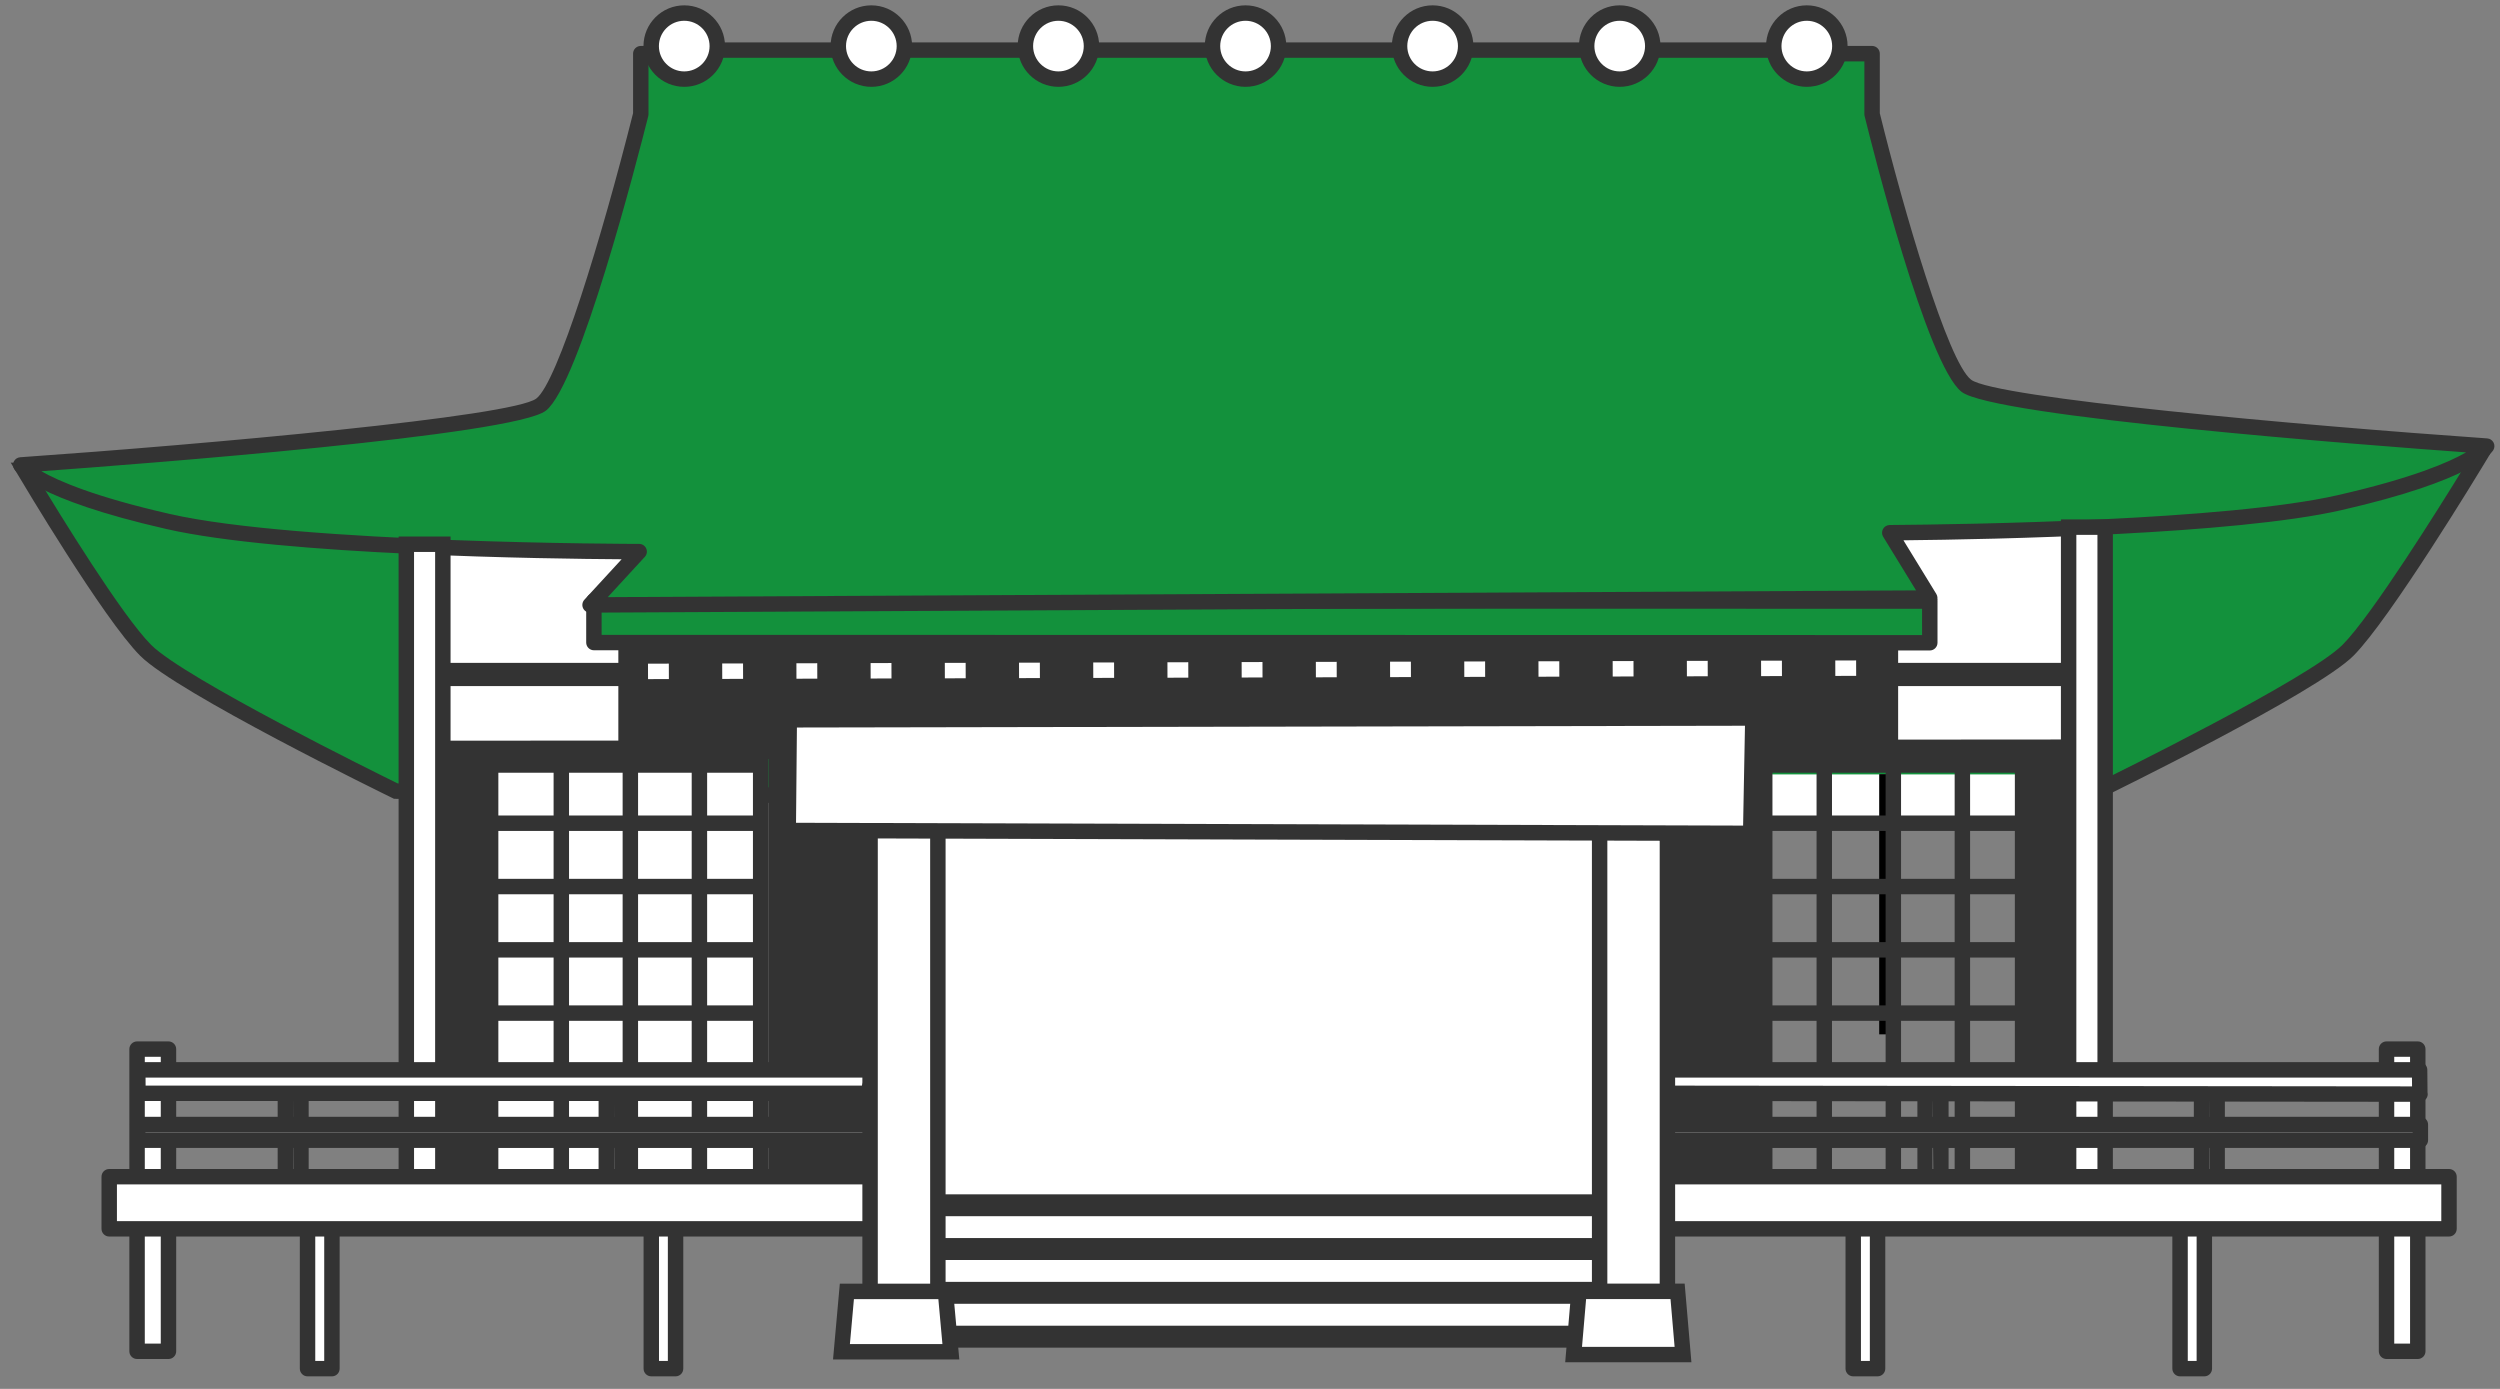 <?xml version="1.0" encoding="utf-8"?>
<!-- Generator: Adobe Illustrator 15.0.0, SVG Export Plug-In  -->
<!DOCTYPE svg PUBLIC "-//W3C//DTD SVG 1.1//EN" "http://www.w3.org/Graphics/SVG/1.1/DTD/svg11.dtd">
<svg version="1.1"
	 xmlns="http://www.w3.org/2000/svg" xmlns:xlink="http://www.w3.org/1999/xlink" xmlns:a="http://ns.adobe.com/AdobeSVGViewerExtensions/3.0/"
	 x="0px" y="0px" width="243px" height="135px" viewBox="-1.04 -0.519 243 135" enable-background="new -1.04 -0.519 243 135"
	 xml:space="preserve">
<rect x="-1.04" y="-0.519" width="243" height="135" fill="#808080" stroke="none"/>
<defs>
</defs>
<path fill="#13913C" d="M115.881,75.26c-11.142,2.527-78.445,1.117-78.445,1.117s-20.763-10.13-24.313-13.68
	C9.582,59.152,1.334,45.229,1.334,45.229l204.519,4.811l31.66-4.563"/>
<path fill="#333333" d="M75.519,77.526c-18.622,0-36.673-0.37-38.098-0.399l-0.165-0.003l-0.148-0.073
	c-0.853-0.416-20.917-10.226-24.515-13.823C9.025,59.657,1.028,46.183,0.689,45.611L0,44.447l205.808,4.841l31.598-4.553
	l0.215,1.484l-31.723,4.572L2.678,46.01c2.059,3.411,8.134,13.312,10.976,16.157c3.268,3.267,22.094,12.546,23.964,13.463
	c3.729,0.075,67.439,1.316,78.098-1.102l0.332,1.463C110.693,77.206,92.859,77.526,75.519,77.526z"/>
<path fill="#13913C" d="M124.42,75.26c11.142,2.527,78.445,1.117,78.445,1.117s20.764-10.13,24.313-13.68
	c3.542-3.545,12.509-18.371,12.509-18.371L34.448,50.039l-31.66-4.563"/>
<path fill="#333333" d="M164.782,77.526c-17.342,0-35.173-0.32-40.528-1.535l0.332-1.463c10.659,2.417,74.37,1.178,78.098,1.102
	c1.869-0.917,20.696-10.196,23.964-13.463c2.86-2.863,9.485-13.485,11.679-17.053L34.405,50.791l-0.063-0.009l-31.66-4.563
	l0.214-1.484l31.597,4.553l206.549-5.75l-0.712,1.176c-0.368,0.608-9.055,14.945-12.62,18.513
	c-3.597,3.597-23.662,13.408-24.515,13.823l-0.148,0.073l-0.165,0.003C201.456,77.157,183.401,77.526,164.782,77.526z"/>
<rect x="170.604" y="74.754" fill="#FFFFFF" width="25.857" height="4.248"/>
<rect x="194.804" y="72.828" fill="#333333" width="5.746" height="42.386"/>
<rect x="160.354" y="72.833" fill="#333333" width="10.888" height="42.369"/>
<polygon fill="#FFFFFF" points="156.253,111.002 156.888,129.73 89.004,129.975 88.382,113.303 "/>
<polygon fill="none" points="88.996,113.28 88.939,113.28 88.939,129.753 156.273,129.753 156.333,129.753 156.333,113.309 
	156.333,113.28 "/>
<rect x="89.442" y="115.57" fill="#333333" width="65.223" height="2.125"/>
<rect x="89.719" y="119.82" fill="#333333" width="65.211" height="2.133"/>
<rect x="89.988" y="124.078" fill="#333333" width="65.213" height="2.131"/>
<rect x="90.259" y="128.34" fill="#333333" width="65.217" height="2.132"/>
<rect x="181.618" y="74.727" width="1.5" height="25.292"/>
<polygon fill="#FFFFFF" points="39.283,72.93 40.648,52.729 201.263,49.819 202.751,72.331 "/>
<polygon fill="none" points="40.557,59.689 40.557,113.201 40.597,113.201 201.438,113.201 201.438,59.689 201.396,59.689 "/>
<rect x="200.197" y="73.341" fill="#5E4E2B" width="2.027" height="40.522"/>
<path fill="#333333" d="M197.742,115.449h-30.805V73.094h30.805V115.449z M168.437,113.949h27.805V74.594h-27.805V113.949z"/>
<polygon fill="#FFFFFF" points="72.896,114.699 45.798,114.699 45.798,78.943 45.798,73.844 72.896,73.844 "/>
<path fill="#333333" d="M73.646,115.449H45.048V73.094h28.598V115.449z M46.548,113.949h25.598V74.594H46.548V113.949z"/>
<rect x="59.063" y="57.088" fill="#333333" width="124.396" height="14.699"/>
<g>
	<defs>
		<rect id="SVGID_4_" x="52.053" y="50.758" width="145.877" height="20.842"/>
	</defs>
	<clipPath id="SVGID_7_">
		<use xlink:href="#SVGID_4_"  overflow="visible"/>
	</clipPath>
	<g clip-path="url(#SVGID_7_)">
		<defs>
			<rect id="SVGID_5_" x="52.059" y="50.77" width="145.872" height="20.83"/>
		</defs>
		<clipPath id="SVGID_8_">
			<use xlink:href="#SVGID_5_"  overflow="visible"/>
		</clipPath>
		<g clip-path="url(#SVGID_8_)">
			<defs>
				<rect id="SVGID_6_" x="52.055" y="50.758" width="145.875" height="20.842"/>
			</defs>
			<clipPath id="SVGID_9_">
				<use xlink:href="#SVGID_6_"  overflow="visible"/>
			</clipPath>
		</g>
	</g>
</g>
<rect x="56.688" y="57.894" fill="#13913C" width="129.847" height="4.053"/>
<path fill="#333333" d="M186.535,62.707L186.535,62.707L56.688,62.687c-0.199,0-0.39-0.079-0.53-0.22s-0.22-0.332-0.22-0.531
	l0.001-4.053c0-0.414,0.336-0.75,0.75-0.75l0,0l129.847,0.021c0.199,0,0.39,0.079,0.53,0.22s0.22,0.332,0.22,0.53l-0.001,4.052
	C187.285,62.372,186.949,62.707,186.535,62.707z M57.438,61.187l128.347,0.021l0.001-2.552L57.438,58.634L57.438,61.187z"/>
<g>
	<defs>
		<rect id="SVGID_1_" x="52.053" y="53.296" width="145.877" height="20.843"/>
	</defs>
	<clipPath id="SVGID_10_">
		<use xlink:href="#SVGID_1_"  overflow="visible"/>
	</clipPath>
	<g clip-path="url(#SVGID_10_)">
		<defs>
			<rect id="SVGID_2_" x="52.059" y="53.296" width="145.872" height="20.831"/>
		</defs>
		<clipPath id="SVGID_11_">
			<use xlink:href="#SVGID_2_"  overflow="visible"/>
		</clipPath>
		<g clip-path="url(#SVGID_11_)">
			<defs>
				<rect id="SVGID_3_" x="52.055" y="53.29" width="145.875" height="20.844"/>
			</defs>
			<clipPath id="SVGID_12_">
				<use xlink:href="#SVGID_3_"  overflow="visible"/>
			</clipPath>
		</g>
	</g>
</g>
<path fill="#13913C" d="M190.086,36.976c-3.298-2.561-9.155-26.384-9.155-26.384h-0.003V4.696h-4.036V4.352H63.283v0.345h-2.038
	v5.884c-0.55,2.188-6.547,25.78-9.687,28.227c-3.307,2.566-50.584,5.868-50.584,5.868s1.473,2.562,14.3,5.489
	c12.821,2.934,45.813,2.934,45.813,2.934l-4.771,5.184l130.22-0.672l-3.891-6.348c7.432-0.057,32.843-0.433,43.727-2.924
	c12.83-2.928,14.299-5.495,14.299-5.495S193.394,39.542,190.086,36.976z"/>
<path fill="#333333" d="M56.315,59.031c-0.297,0-0.566-0.175-0.686-0.447c-0.121-0.273-0.068-0.592,0.134-0.811l3.619-3.932
	c-6.984-0.043-33.042-0.375-44.276-2.946C2.329,47.979,0.491,45.34,0.324,45.049c-0.128-0.224-0.133-0.499-0.012-0.727
	c0.122-0.228,0.352-0.377,0.61-0.396c18.19-1.271,47.898-3.945,50.176-5.712c2.064-1.608,6.313-15.482,9.396-27.727V4.696
	c0-0.414,0.336-0.75,0.75-0.75h1.407c0.134-0.208,0.366-0.345,0.631-0.345h113.609c0.265,0,0.498,0.137,0.631,0.345h3.405
	c0.414,0,0.75,0.336,0.75,0.75v5.792c2.334,9.477,6.606,24.138,8.868,25.895c2.278,1.768,31.985,4.441,50.176,5.711
	c0.257,0.018,0.487,0.167,0.608,0.395c0.122,0.228,0.118,0.502-0.01,0.726c-0.167,0.292-2.002,2.937-14.783,5.854
	c-10.364,2.372-33.734,2.839-42.562,2.93l3.198,5.218c0.142,0.231,0.147,0.52,0.016,0.757s-0.381,0.384-0.651,0.385l-130.22,0.672
	C56.317,59.031,56.316,59.031,56.315,59.031z M2.979,45.284c1.654,0.951,5.189,2.489,12.462,4.149
	c12.592,2.881,45.316,2.915,45.646,2.915c0.298,0,0.567,0.176,0.687,0.449s0.066,0.59-0.135,0.809l-3.605,3.917L185.2,56.866
	l-3.195-5.212c-0.142-0.231-0.147-0.52-0.017-0.756c0.132-0.237,0.38-0.384,0.65-0.386c7.492-0.057,32.775-0.435,43.565-2.905
	c7.263-1.658,10.797-3.195,12.459-4.155c-9.745-0.705-45.928-3.472-49.036-5.883c-3.379-2.624-8.732-23.993-9.408-26.736
	c-0.026-0.075-0.04-0.156-0.04-0.241V5.446h-3.286c-0.265,0-0.498-0.137-0.631-0.345H63.914c-0.134,0.208-0.366,0.345-0.631,0.345
	h-1.288v5.134c0,0.062-0.008,0.123-0.022,0.183c-1.091,4.336-6.698,26.099-9.953,28.635C48.91,41.811,12.718,44.579,2.979,45.284z"
	/>
<polygon fill="#333333" points="201.084,73.258 40.927,73.258 40.405,71.478 202.851,71.357 "/>
<rect x="40.927" y="63.912" fill="#333333" width="160.157" height="2.256"/>
<polygon fill="none" points="75.677,71.562 75.677,71.562 80.499,80.674 161.276,80.674 167.104,71.562 "/>
<polygon fill="#FFFFFF" points="154.712,80.182 154.712,113.868 89.375,114.055 89.375,80.182 "/>
<polygon fill="none" points="154.577,79.928 89.36,79.928 89.36,113.925 154.693,113.925 154.699,113.812 154.699,79.928 "/>
<rect x="163.05" y="114.111" fill="#381511" width="70.912" height="3.042"/>
<rect x="38.455" y="52.381" fill="#FFFFFF" width="3.55" height="61.482"/>
<path fill="#333333" d="M42.754,114.613h-5.05V51.631h5.05V114.613z M39.205,113.113h2.05V53.131h-2.05V113.113z"/>
<rect x="200.031" y="50.719" fill="#FFFFFF" width="3.55" height="63.145"/>
<path fill="#333333" d="M204.331,114.613h-5.05V49.969h5.05V114.613z M200.781,113.113h2.05V51.469h-2.05V113.113z"/>
<rect x="73.656" y="73.166" fill="#333333" width="10.436" height="42.036"/>
<rect x="41.713" y="73.138" fill="#333333" width="5.687" height="42.076"/>
<path fill="#FFFFFF" d="M61.949,65.491l-0.004-1.5l2.026-0.005l0.004,1.5L61.949,65.491z M69.162,65.472l-0.004-1.5l2.026-0.005
	l0.004,1.5L69.162,65.472z M76.375,65.452l-0.004-1.5l2.026-0.005l0.004,1.5L76.375,65.452z M83.587,65.433l-0.004-1.5l2.026-0.006
	l0.004,1.5L83.587,65.433z M90.8,65.414l-0.004-1.5l2.026-0.005l0.004,1.5L90.8,65.414z M98.013,65.394l-0.004-1.5l2.026-0.005
	l0.004,1.5L98.013,65.394z M105.226,65.375l-0.004-1.5l2.026-0.005l0.004,1.5L105.226,65.375z M112.438,65.355l-0.004-1.5
	l2.026-0.005l0.004,1.5L112.438,65.355z M119.651,65.336l-0.004-1.5l2.026-0.006l0.004,1.5L119.651,65.336z M126.864,65.316
	l-0.004-1.5l2.026-0.005l0.004,1.5L126.864,65.316z M134.077,65.297l-0.004-1.5l2.026-0.005l0.004,1.5L134.077,65.297z
	 M141.29,65.277l-0.004-1.5l2.026-0.005l0.004,1.5L141.29,65.277z M148.502,65.258l-0.004-1.5l2.025-0.005l0.004,1.5L148.502,65.258
	z M155.715,65.239l-0.004-1.5l2.025-0.006l0.004,1.5L155.715,65.239z M162.927,65.219l-0.004-1.5l2.026-0.005l0.004,1.5
	L162.927,65.219z M170.14,65.2l-0.004-1.5l2.026-0.005l0.004,1.5L170.14,65.2z M177.353,65.18l-0.004-1.5l2.026-0.005l0.004,1.5
	L177.353,65.18z"/>
<path fill="#FFFFFF" d="M86.867,3.962c0,1.775-1.442,3.21-3.214,3.21c-1.775,0-3.211-1.435-3.211-3.21
	c0-1.776,1.436-3.212,3.211-3.212C85.425,0.75,86.867,2.186,86.867,3.962"/>
<path fill="#333333" d="M83.653,7.922c-2.184,0-3.961-1.776-3.961-3.96C79.692,1.777,81.469,0,83.653,0
	c2.186,0,3.964,1.777,3.964,3.962C87.617,6.146,85.838,7.922,83.653,7.922z M83.653,1.5c-1.357,0-2.461,1.104-2.461,2.462
	c0,1.356,1.104,2.46,2.461,2.46c1.358,0,2.464-1.104,2.464-2.46C86.117,2.604,85.011,1.5,83.653,1.5z"/>
<path fill="#FFFFFF" d="M68.681,3.962c0,1.775-1.441,3.21-3.214,3.21c-1.775,0-3.211-1.435-3.211-3.21
	c0-1.776,1.436-3.212,3.211-3.212C67.24,0.75,68.681,2.186,68.681,3.962"/>
<path fill="#333333" d="M65.467,7.922c-2.184,0-3.961-1.776-3.961-3.96C61.506,1.777,63.283,0,65.467,0
	c2.186,0,3.964,1.777,3.964,3.962C69.431,6.146,67.653,7.922,65.467,7.922z M65.467,1.5c-1.357,0-2.461,1.104-2.461,2.462
	c0,1.356,1.104,2.46,2.461,2.46c1.358,0,2.464-1.104,2.464-2.46C67.931,2.604,66.826,1.5,65.467,1.5z"/>
<path fill="#FFFFFF" d="M105.052,3.962c0,1.775-1.436,3.21-3.214,3.21c-1.769,0-3.21-1.435-3.21-3.21
	c0-1.776,1.441-3.212,3.21-3.212C103.616,0.75,105.052,2.186,105.052,3.962"/>
<path fill="#333333" d="M101.838,7.922c-2.184,0-3.96-1.776-3.96-3.96c0-2.185,1.777-3.962,3.96-3.962
	c2.186,0,3.964,1.777,3.964,3.962C105.802,6.146,104.024,7.922,101.838,7.922z M101.838,1.5c-1.357,0-2.46,1.104-2.46,2.462
	c0,1.356,1.104,2.46,2.46,2.46c1.358,0,2.464-1.104,2.464-2.46C104.302,2.604,103.197,1.5,101.838,1.5z"/>
<path fill="#FFFFFF" d="M123.238,3.962c0,1.775-1.441,3.21-3.214,3.21c-1.775,0-3.21-1.435-3.21-3.21
	c0-1.776,1.436-3.212,3.21-3.212C121.796,0.75,123.238,2.186,123.238,3.962"/>
<path fill="#333333" d="M120.024,7.922c-2.184,0-3.96-1.776-3.96-3.96c0-2.185,1.777-3.962,3.96-3.962
	c2.186,0,3.964,1.777,3.964,3.962C123.988,6.146,122.209,7.922,120.024,7.922z M120.024,1.5c-1.357,0-2.46,1.104-2.46,2.462
	c0,1.356,1.104,2.46,2.46,2.46c1.358,0,2.464-1.104,2.464-2.46C122.488,2.604,121.382,1.5,120.024,1.5z"/>
<path fill="#FFFFFF" d="M141.423,3.962c0,1.775-1.441,3.21-3.214,3.21c-1.774,0-3.211-1.435-3.211-3.21
	c0-1.776,1.437-3.212,3.211-3.212C139.982,0.75,141.423,2.186,141.423,3.962"/>
<path fill="#333333" d="M138.209,7.922c-2.184,0-3.961-1.776-3.961-3.96c0-2.185,1.777-3.962,3.961-3.962
	c2.186,0,3.964,1.777,3.964,3.962C142.173,6.146,140.395,7.922,138.209,7.922z M138.209,1.5c-1.357,0-2.461,1.104-2.461,2.462
	c0,1.356,1.104,2.46,2.461,2.46c1.358,0,2.464-1.104,2.464-2.46C140.673,2.604,139.568,1.5,138.209,1.5z"/>
<path fill="#FFFFFF" d="M159.609,3.962c0,1.775-1.441,3.21-3.215,3.21c-1.769,0-3.21-1.435-3.21-3.21
	c0-1.776,1.441-3.212,3.21-3.212C158.167,0.75,159.609,2.186,159.609,3.962"/>
<path fill="#333333" d="M156.394,7.922c-2.184,0-3.96-1.776-3.96-3.96c0-2.185,1.776-3.962,3.96-3.962
	c2.187,0,3.965,1.777,3.965,3.962C160.359,6.146,158.581,7.922,156.394,7.922z M156.394,1.5c-1.356,0-2.46,1.104-2.46,2.462
	c0,1.356,1.104,2.46,2.46,2.46c1.359,0,2.465-1.104,2.465-2.46C158.859,2.604,157.753,1.5,156.394,1.5z"/>
<path fill="#FFFFFF" d="M177.794,3.962c0,1.775-1.441,3.21-3.214,3.21c-1.777,0-3.212-1.435-3.212-3.21
	c0-1.776,1.435-3.212,3.212-3.212C176.353,0.75,177.794,2.186,177.794,3.962"/>
<path fill="#333333" d="M174.581,7.922c-2.185,0-3.962-1.776-3.962-3.96c0-2.185,1.777-3.962,3.962-3.962
	c2.186,0,3.964,1.777,3.964,3.962C178.544,6.146,176.766,7.922,174.581,7.922z M174.581,1.5c-1.357,0-2.462,1.104-2.462,2.462
	c0,1.356,1.104,2.46,2.462,2.46c1.358,0,2.464-1.104,2.464-2.46C177.044,2.604,175.939,1.5,174.581,1.5z"/>
<rect x="46.809" y="78.748" fill="#333333" width="26.004" height="1.5"/>
<rect x="46.809" y="84.904" fill="#333333" width="26.004" height="1.5"/>
<rect x="46.809" y="91.055" fill="#333333" width="26.004" height="1.5"/>
<rect x="46.809" y="97.205" fill="#333333" width="26.004" height="1.5"/>
<rect x="46.809" y="103.355" fill="#333333" width="26.004" height="1.5"/>
<rect x="46.809" y="109.512" fill="#333333" width="26.004" height="1.5"/>
<rect x="170.123" y="78.748" fill="#333333" width="26.01" height="1.5"/>
<rect x="170.123" y="84.904" fill="#333333" width="26.01" height="1.5"/>
<rect x="170.123" y="91.055" fill="#333333" width="26.01" height="1.5"/>
<rect x="170.123" y="97.205" fill="#333333" width="26.01" height="1.5"/>
<rect x="170.123" y="103.355" fill="#333333" width="26.01" height="1.5"/>
<rect x="170.123" y="109.512" fill="#333333" width="26.01" height="1.5"/>
<rect x="52.77" y="73.907" fill="#333333" width="1.5" height="40.272"/>
<rect x="59.48" y="73.907" fill="#333333" width="1.5" height="40.272"/>
<rect x="66.193" y="73.907" fill="#333333" width="1.5" height="40.272"/>
<rect x="175.529" y="73.907" fill="#333333" width="1.5" height="40.272"/>
<rect x="182.242" y="73.907" fill="#333333" width="1.5" height="40.272"/>
<rect x="188.953" y="73.907" fill="#333333" width="1.5" height="40.272"/>
<rect x="12.284" y="101.455" fill="#FFFFFF" width="3.053" height="29.372"/>
<path fill="#333333" d="M15.336,131.577h-3.053c-0.414,0-0.75-0.336-0.75-0.75v-29.372c0-0.414,0.336-0.75,0.75-0.75h3.053
	c0.414,0,0.75,0.336,0.75,0.75v29.372C16.086,131.241,15.75,131.577,15.336,131.577z M13.034,130.077h1.553v-27.872h-1.553V130.077z
	"/>
<rect x="62.265" y="117.944" fill="#FFFFFF" width="2.36" height="14.567"/>
<path fill="#333333" d="M64.625,133.262h-2.36c-0.414,0-0.75-0.336-0.75-0.75v-14.567c0-0.414,0.336-0.75,0.75-0.75h2.36
	c0.414,0,0.75,0.336,0.75,0.75v14.567C65.375,132.926,65.04,133.262,64.625,133.262z M63.015,131.762h0.86v-13.067h-0.86V131.762z"
	/>
<rect x="28.853" y="117.944" fill="#FFFFFF" width="2.371" height="14.567"/>
<path fill="#333333" d="M31.224,133.262h-2.371c-0.414,0-0.75-0.336-0.75-0.75v-14.567c0-0.414,0.336-0.75,0.75-0.75h2.371
	c0.414,0,0.75,0.336,0.75,0.75v14.567C31.974,132.926,31.638,133.262,31.224,133.262z M29.603,131.762h0.871v-13.067h-0.871V131.762
	z"/>
<rect x="26.699" y="105.004" fill="#FFFFFF" width="1.515" height="9.865"/>
<path fill="#333333" d="M28.214,115.619h-1.515c-0.414,0-0.75-0.336-0.75-0.75v-9.865c0-0.414,0.336-0.75,0.75-0.75h1.515
	c0.414,0,0.75,0.336,0.75,0.75v9.865C28.964,115.283,28.628,115.619,28.214,115.619z M27.449,114.119h0.015l-0.015-8.365V114.119z"
	/>
<rect x="57.893" y="105.937" fill="#FFFFFF" width="1.518" height="9.876"/>
<path fill="#333333" d="M59.41,116.563h-1.518c-0.414,0-0.75-0.336-0.75-0.75v-9.876c0-0.414,0.336-0.75,0.75-0.75h1.518
	c0.414,0,0.75,0.336,0.75,0.75v9.876C60.16,116.227,59.824,116.563,59.41,116.563z M58.643,115.063h0.018l-0.018-8.376V115.063z"/>
<polygon fill="#FFFFFF" points="83.28,105.75 12.369,105.75 12.352,103.473 84.038,103.473 "/>
<path fill="#333333" d="M83.28,106.5H12.369c-0.412,0-0.747-0.332-0.75-0.744l-0.017-2.277c-0.001-0.2,0.077-0.393,0.218-0.534
	c0.141-0.142,0.333-0.222,0.532-0.222h71.686c0.241,0,0.467,0.116,0.608,0.312c0.141,0.195,0.179,0.446,0.104,0.675l-0.757,2.277
	C83.89,106.293,83.604,106.5,83.28,106.5z M13.113,105h69.626l0.258-0.777h-69.89L13.113,105z"/>
<rect x="12.343" y="108.785" fill="#FFFFFF" width="71.698" height="1.522"/>
<path fill="#333333" d="M84.041,111.058H12.343c-0.414,0-0.75-0.336-0.75-0.75v-1.522c0-0.414,0.336-0.75,0.75-0.75h71.698
	c0.414,0,0.75,0.336,0.75,0.75v1.522C84.791,110.722,84.455,111.058,84.041,111.058z M13.093,109.558h70.198v-0.022H13.093V109.558z
	"/>
<rect x="9.576" y="113.856" fill="#FFFFFF" width="77.243" height="5.065"/>
<path fill="#333333" d="M86.819,119.672H9.576c-0.414,0-0.75-0.336-0.75-0.75v-5.065c0-0.414,0.336-0.75,0.75-0.75h77.243
	c0.414,0,0.75,0.336,0.75,0.75v5.065C87.569,119.336,87.233,119.672,86.819,119.672z M10.326,118.172h75.743v-3.565H10.326V118.172z
	"/>
<rect x="179.094" y="118.312" fill="#FFFFFF" width="2.365" height="14.2"/>
<path fill="#333333" d="M181.459,133.262h-2.365c-0.414,0-0.75-0.336-0.75-0.75v-14.2c0-0.414,0.336-0.75,0.75-0.75h2.365
	c0.414,0,0.75,0.336,0.75,0.75v14.2C182.209,132.926,181.874,133.262,181.459,133.262z M179.844,131.762h0.865v-12.7h-0.865V131.762
	z"/>
<rect x="210.862" y="118.312" fill="#FFFFFF" width="2.36" height="14.2"/>
<path fill="#333333" d="M213.222,133.262h-2.36c-0.414,0-0.75-0.336-0.75-0.75v-14.2c0-0.414,0.336-0.75,0.75-0.75h2.36
	c0.414,0,0.75,0.336,0.75,0.75v14.2C213.972,132.926,213.636,133.262,213.222,133.262z M211.612,131.762h0.86v-12.7h-0.86V131.762z"
	/>
<rect x="212.951" y="105.004" fill="#FFFFFF" width="1.518" height="9.865"/>
<path fill="#333333" d="M214.468,115.619h-1.518c-0.414,0-0.75-0.336-0.75-0.75v-9.865c0-0.414,0.336-0.75,0.75-0.75h1.518
	c0.414,0,0.75,0.336,0.75,0.75v9.865C215.218,115.283,214.882,115.619,214.468,115.619z M213.701,114.119h0.018l-0.018-8.365
	V114.119z"/>
<rect x="230.93" y="101.455" fill="#FFFFFF" width="3.038" height="29.372"/>
<path fill="#333333" d="M233.968,131.577h-3.038c-0.414,0-0.75-0.336-0.75-0.75v-29.372c0-0.414,0.336-0.75,0.75-0.75h3.038
	c0.414,0,0.75,0.336,0.75,0.75v29.372C234.718,131.241,234.382,131.577,233.968,131.577z M231.68,130.077h1.538v-27.872h-1.538
	V130.077z"/>
<rect x="186.079" y="105.004" fill="#FFFFFF" width="1.534" height="9.865"/>
<path fill="#333333" d="M187.613,115.619h-1.534c-0.414,0-0.75-0.336-0.75-0.75v-9.865c0-0.414,0.336-0.75,0.75-0.75h1.534
	c0.414,0,0.75,0.336,0.75,0.75v9.865C188.363,115.283,188.027,115.619,187.613,115.619z M186.829,114.119h0.034l-0.034-8.365
	V114.119z"/>
<polygon fill="#FFFFFF" points="234.167,105.828 159.317,105.75 160.074,103.473 234.146,103.473 "/>
<path fill="#333333" d="M234.167,106.578L234.167,106.578l-74.851-0.078c-0.24,0-0.467-0.116-0.607-0.312s-0.18-0.446-0.104-0.675
	l0.757-2.277c0.103-0.307,0.389-0.514,0.712-0.514h74.072c0.412,0,0.746,0.332,0.75,0.743l0.019,2.184
	c0.015,0.057,0.021,0.117,0.021,0.179c0,0.414-0.335,0.75-0.75,0.75C234.18,106.578,234.172,106.577,234.167,106.578z
	 M160.356,105.001l73.054,0.076l-0.007-0.854h-72.788L160.356,105.001z"/>
<rect x="160.078" y="108.785" fill="#FFFFFF" width="74.143" height="1.522"/>
<path fill="#333333" d="M234.22,111.058h-74.143c-0.414,0-0.75-0.336-0.75-0.75v-1.522c0-0.414,0.336-0.75,0.75-0.75h74.143
	c0.414,0,0.75,0.336,0.75,0.75v1.522C234.97,110.722,234.634,111.058,234.22,111.058z M160.828,109.558h72.643v-0.022h-72.643
	V109.558z"/>
<rect x="159.757" y="113.856" fill="#FFFFFF" width="77.247" height="5.065"/>
<path fill="#333333" d="M237.004,119.672h-77.247c-0.414,0-0.75-0.336-0.75-0.75v-5.065c0-0.414,0.336-0.75,0.75-0.75h77.247
	c0.414,0,0.75,0.336,0.75,0.75v5.065C237.754,119.336,237.418,119.672,237.004,119.672z M160.507,118.172h75.747v-3.565h-75.747
	V118.172z"/>
<rect x="83.532" y="79.413" fill="#FFFFFF" width="6.589" height="45.841"/>
<path fill="#333333" d="M90.121,126.004h-6.589c-0.414,0-0.75-0.336-0.75-0.75V79.413c0-0.414,0.336-0.75,0.75-0.75h6.589
	c0.414,0,0.75,0.336,0.75,0.75v45.841C90.871,125.668,90.535,126.004,90.121,126.004z M84.282,124.504h5.089V80.163h-5.089V124.504z
	"/>
<rect x="154.444" y="79.413" fill="#FFFFFF" width="6.589" height="45.841"/>
<path fill="#333333" d="M161.033,126.004h-6.589c-0.414,0-0.75-0.336-0.75-0.75V79.413c0-0.414,0.336-0.75,0.75-0.75h6.589
	c0.414,0,0.75,0.336,0.75,0.75v45.841C161.783,125.668,161.447,126.004,161.033,126.004z M155.194,124.504h5.089V80.163h-5.089
	V124.504z"/>
<polygon fill="#FFFFFF" points="91.384,130.872 80.75,130.872 81.276,125.005 90.853,125.005 "/>
<path fill="#333333" d="M92.205,131.622H79.93l0.661-7.367h10.947L92.205,131.622z M81.571,130.122h8.993l-0.396-4.367h-8.206
	L81.571,130.122z"/>
<polygon fill="#FFFFFF" points="162.548,131.144 151.915,131.144 152.44,125 162.021,125 "/>
<path fill="#333333" d="M163.366,131.894h-12.268l0.653-7.644h10.958L163.366,131.894z M152.731,130.394h9l-0.398-4.644h-8.204
	L152.731,130.394z"/>
<polygon fill="#FFFFFF" points="169.335,69.271 169.126,80.48 75.578,80.202 75.677,69.446 "/>
<path fill="#333333" d="M169.126,81.23c-0.001,0-0.001,0-0.002,0l-93.549-0.278c-0.2,0-0.391-0.081-0.531-0.223
	c-0.14-0.142-0.218-0.334-0.216-0.534l0.1-10.756c0.004-0.411,0.337-0.742,0.749-0.743l93.659-0.175h0.001
	c0.201,0,0.394,0.081,0.535,0.224c0.141,0.144,0.219,0.338,0.215,0.54l-0.209,11.209C169.869,80.903,169.535,81.23,169.126,81.23z
	 M76.334,79.455l92.056,0.274l0.182-9.706L76.42,70.195L76.334,79.455z"/>
</svg>
